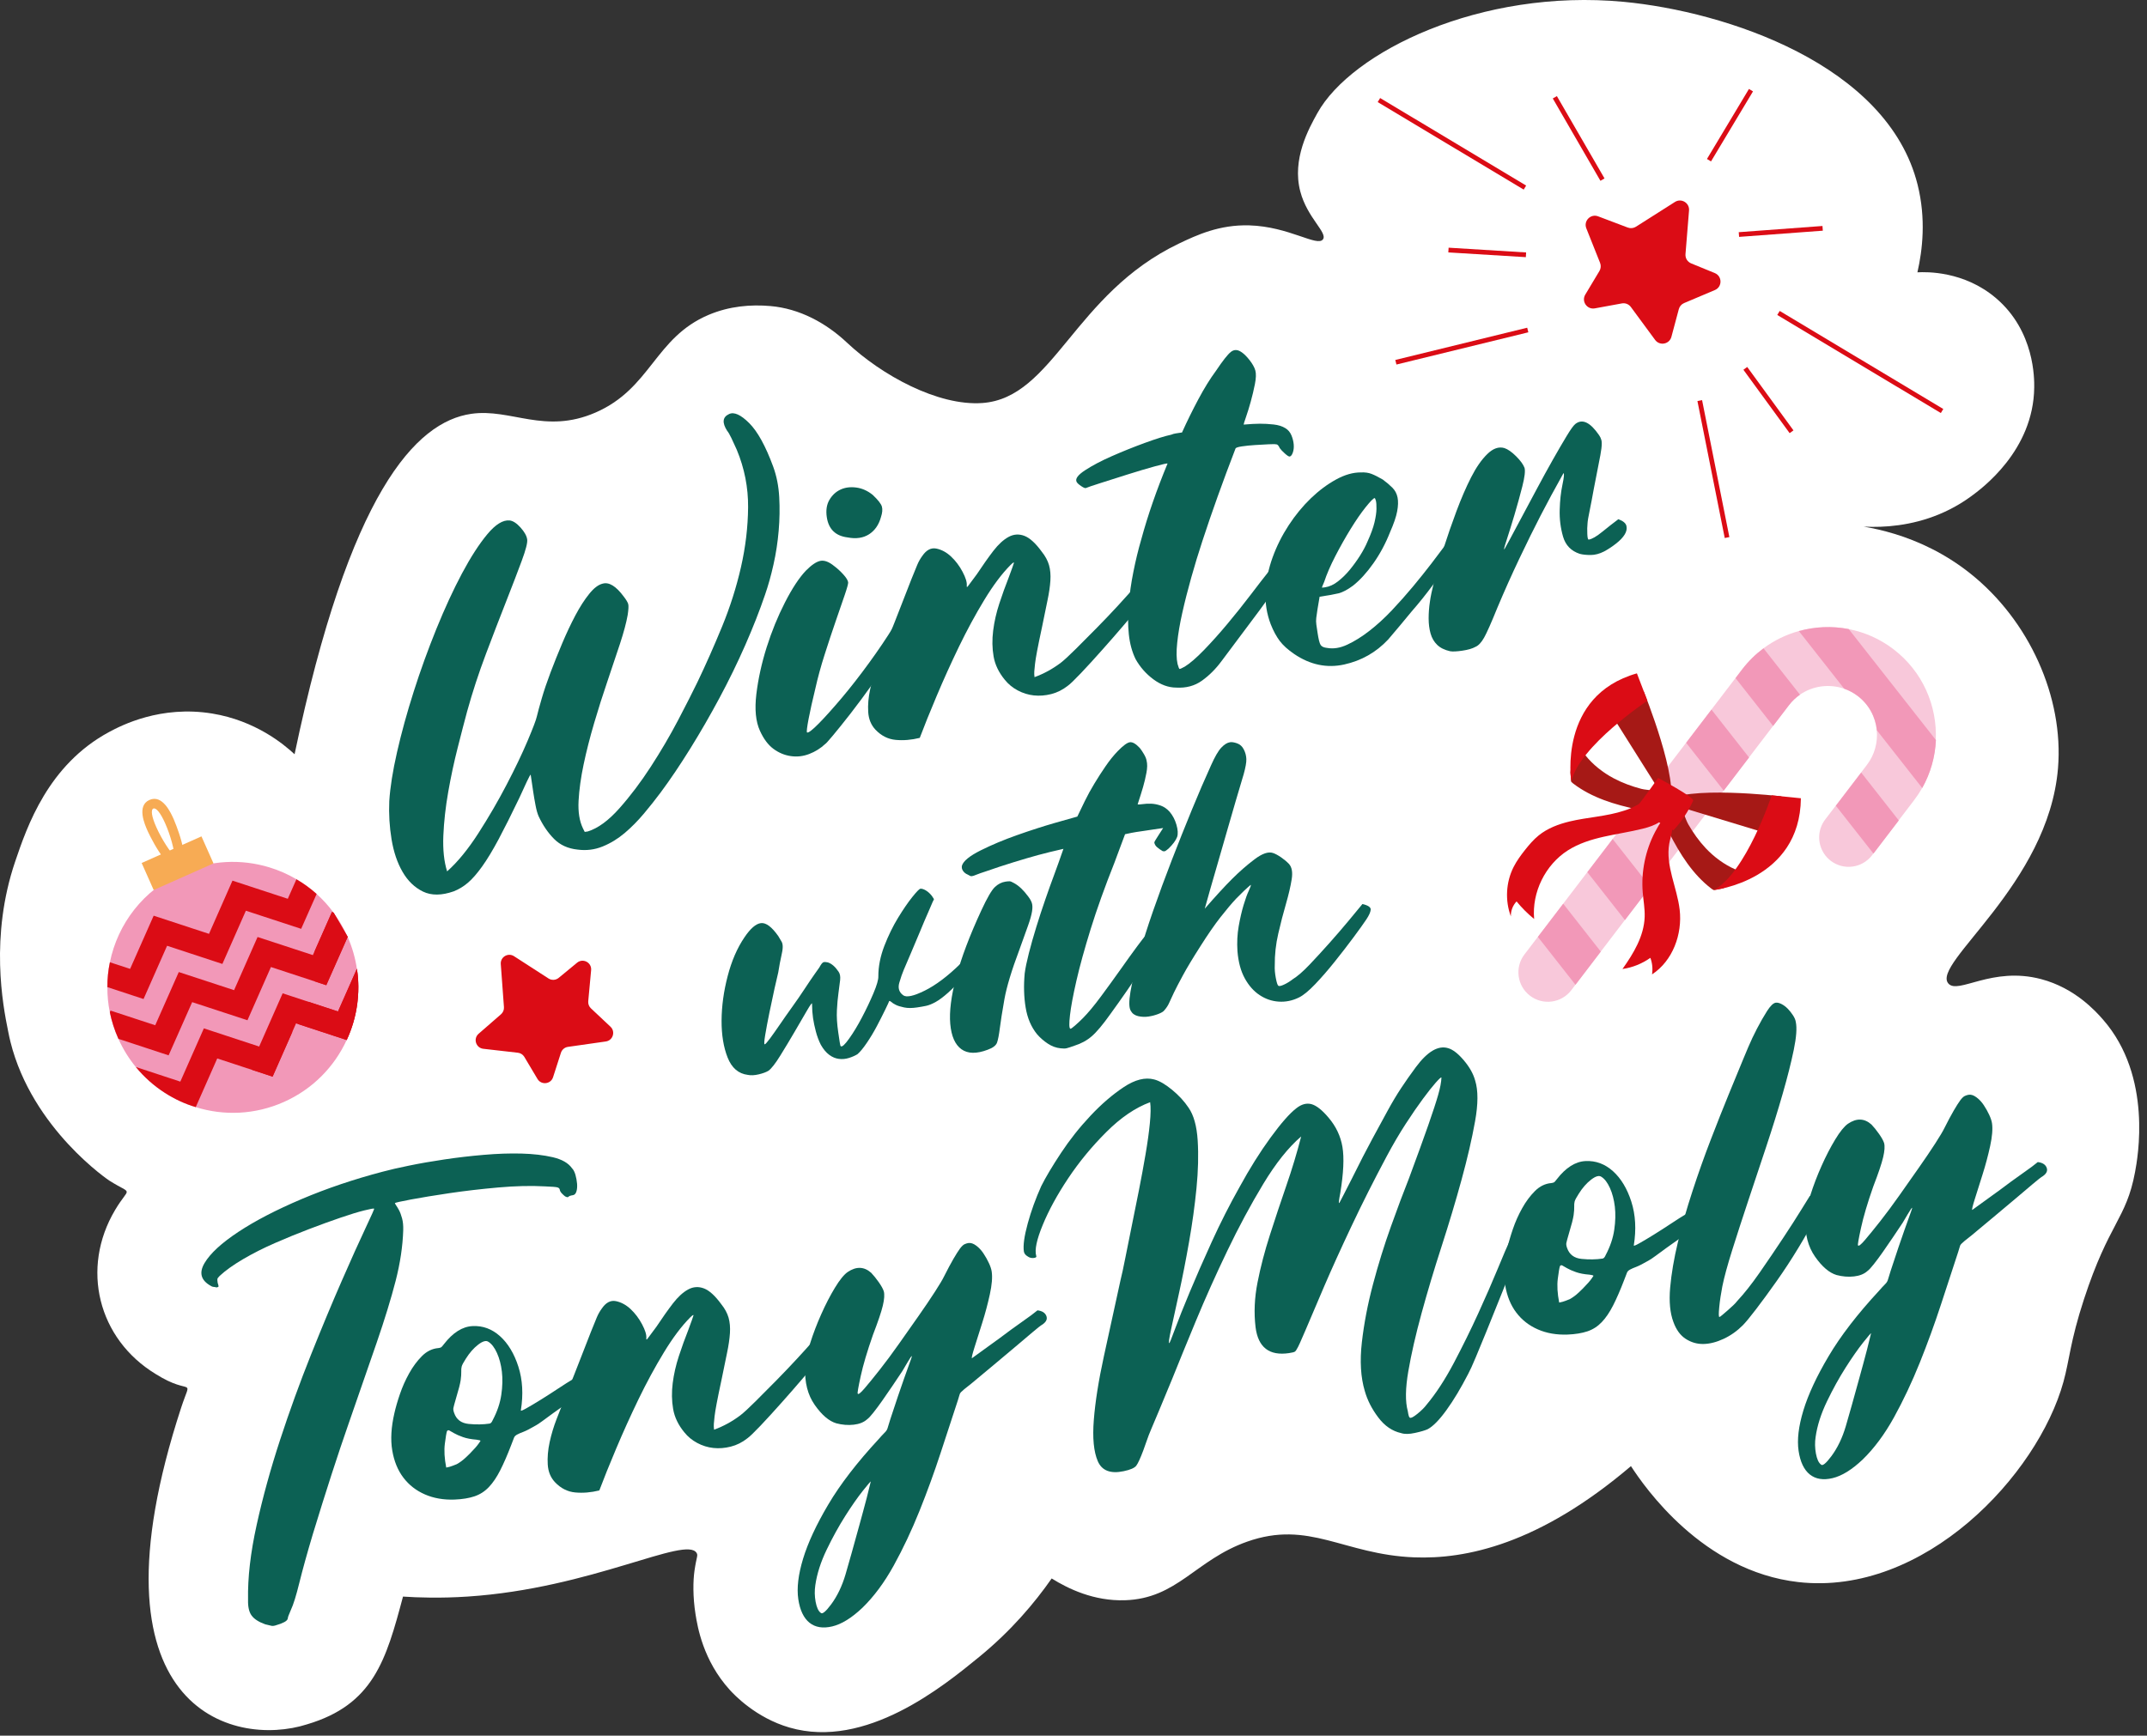 <?xml version="1.0" encoding="UTF-8"?> <svg xmlns="http://www.w3.org/2000/svg" width="162" height="131" viewBox="0 0 162 131" fill="none"><rect x="0" y="0" width="162" height="131" fill="#333333" stroke="none"/><g clip-path="url(#clip0_440_7351)"><path d="M147.012 74.231C145.705 72.716 154.561 66.773 155.285 57.976C155.725 52.634 153.121 46.817 148.643 43.266C144.795 40.214 140.644 39.663 138.86 39.534C139.762 39.708 144.514 40.539 148.722 37.464C149.521 36.881 153.439 34.016 153.49 29.243C153.497 28.611 153.535 25.001 150.613 22.508C148.194 20.445 145.356 20.518 144.677 20.554C145.065 18.861 145.334 16.513 144.69 13.936C142.418 4.843 130.168 0.865 122.524 0.139C111.714 -0.884 101.968 3.916 99.406 8.529C98.75 9.709 97.474 12.005 98.111 14.444C98.633 16.446 100.187 17.561 99.823 18.065C99.393 18.656 97.266 17.098 94.266 17.01C92.012 16.945 90.305 17.738 88.95 18.386C81.018 22.179 79.494 30.034 74.122 30.418C70.76 30.658 66.503 28.302 63.916 25.868C62.319 24.364 60.324 23.291 58.138 23.1C56.645 22.969 55.035 23.103 53.47 23.764C49.399 25.488 49.126 29.311 44.936 31.136C41.098 32.807 38.557 30.804 35.559 31.234C31.357 31.838 26.358 37.206 22.227 56.927C21.39 56.151 19.265 54.39 16.018 53.856C12.121 53.214 9.147 54.757 8.241 55.244C3.623 57.727 2.039 62.394 1.149 65.013C-0.781 70.691 0.216 75.882 0.611 77.818C0.68 78.158 0.717 78.348 0.789 78.634C2.433 85.224 8.271 89.13 8.277 89.126C8.277 89.126 8.275 89.124 8.272 89.121C10.06 90.249 9.782 89.475 8.686 91.322C6.07 95.725 7.388 101.059 11.752 103.708C14.496 105.438 14.482 103.768 13.67 106.242C6.225 129.009 17.563 131.939 23.172 130.144C28.169 128.658 29.129 125.312 30.408 120.503C31.535 120.578 33.237 120.637 35.295 120.501C44.651 119.887 51.79 115.862 52.567 117.219C52.681 117.416 52.554 117.49 52.4 118.565C52.297 119.291 52.266 120.498 52.482 121.846C52.63 122.762 53.04 125.318 55.067 127.549C55.383 127.898 57.023 129.652 59.578 130.39C65.333 132.056 71.193 127.26 73.891 125.051C76.302 123.079 78.071 120.974 79.354 119.135C80.606 119.917 82.544 120.854 84.881 120.779C88.84 120.654 90.198 117.742 94.088 116.362C98.796 114.692 101.37 117.333 106.708 117.542C110.565 117.693 116.103 116.583 123.062 110.656C124.075 112.215 128.46 118.584 135.689 119.408C145.178 120.487 153.751 111.351 155.697 104.29C156.157 102.62 156.201 101.258 157.24 98.073C159.144 92.242 160.429 92.048 161.099 88.46C161.291 87.429 162.442 81.262 158.687 76.96C158.143 76.336 156.564 74.572 154.008 73.898C150.295 72.918 147.746 75.081 147.012 74.231Z" fill="white"></path><path d="M40.506 54.078C40.582 53.757 40.708 53.297 40.882 52.697C41.057 52.099 41.278 51.447 41.545 50.741C41.812 50.035 42.106 49.303 42.426 48.543C42.747 47.782 43.077 47.084 43.416 46.444C43.755 45.806 44.101 45.266 44.455 44.828C44.807 44.387 45.148 44.128 45.477 44.049C45.953 43.916 46.481 44.24 47.061 45.022C47.254 45.271 47.367 45.463 47.403 45.598C47.437 45.732 47.424 46.005 47.361 46.417C47.261 46.99 47.066 47.715 46.779 48.594C46.491 49.473 46.173 50.419 45.829 51.431C45.483 52.442 45.15 53.49 44.831 54.575C44.511 55.661 44.247 56.698 44.038 57.689C43.829 58.681 43.702 59.597 43.656 60.441C43.611 61.284 43.722 61.98 43.989 62.528L44.12 62.788L44.349 62.755C45.118 62.516 45.915 61.934 46.737 61.006C47.56 60.08 48.351 59.032 49.106 57.867C49.862 56.701 50.549 55.531 51.165 54.357C51.78 53.181 52.266 52.226 52.621 51.492C53.26 50.158 53.881 48.757 54.484 47.29C55.087 45.821 55.562 44.326 55.91 42.803C56.256 41.281 56.435 39.775 56.447 38.286C56.459 36.797 56.176 35.352 55.595 33.952C55.455 33.632 55.318 33.335 55.185 33.06C55.051 32.785 54.948 32.608 54.873 32.526C54.472 31.904 54.516 31.48 55.009 31.251C55.385 31.071 55.891 31.298 56.528 31.932C57.164 32.566 57.767 33.661 58.34 35.218C58.598 35.922 58.75 36.689 58.796 37.52C58.842 38.348 58.828 39.196 58.754 40.057C58.681 40.921 58.551 41.769 58.365 42.601C58.18 43.434 57.966 44.193 57.728 44.88C57.317 46.087 56.817 47.361 56.227 48.703C55.636 50.046 54.988 51.372 54.285 52.684C53.581 53.997 52.848 55.267 52.086 56.495C51.323 57.723 50.58 58.826 49.858 59.8C49.47 60.323 49.046 60.858 48.586 61.406C48.125 61.955 47.64 62.445 47.132 62.876C46.621 63.307 46.068 63.646 45.469 63.889C44.869 64.134 44.239 64.211 43.575 64.123C42.852 64.046 42.262 63.777 41.807 63.318C41.351 62.858 40.966 62.297 40.651 61.63C40.558 61.427 40.478 61.145 40.409 60.784C40.339 60.421 40.279 60.066 40.227 59.718C40.176 59.371 40.132 59.066 40.093 58.808C40.054 58.551 40.038 58.438 40.042 58.468C40.011 58.472 39.914 58.65 39.749 58.999C39.584 59.348 39.397 59.756 39.187 60.221C38.594 61.455 38.075 62.492 37.628 63.333C37.178 64.174 36.762 64.864 36.377 65.401C35.992 65.936 35.636 66.347 35.304 66.627C34.974 66.909 34.619 67.124 34.239 67.273C33.325 67.594 32.553 67.6 31.918 67.293C31.284 66.984 30.769 66.487 30.374 65.802C29.977 65.119 29.701 64.299 29.544 63.347C29.388 62.394 29.331 61.434 29.373 60.467C29.437 59.436 29.632 58.199 29.961 56.756C30.289 55.315 30.707 53.796 31.214 52.204C31.721 50.611 32.293 49.031 32.927 47.466C33.563 45.901 34.207 44.504 34.861 43.276C35.516 42.049 36.152 41.064 36.77 40.321C37.387 39.58 37.948 39.233 38.451 39.281C38.702 39.308 38.977 39.483 39.273 39.811C39.569 40.139 39.738 40.439 39.778 40.712C39.815 40.954 39.676 41.492 39.367 42.328C39.057 43.164 38.668 44.183 38.195 45.384C37.722 46.584 37.213 47.906 36.668 49.35C36.123 50.793 35.649 52.242 35.246 53.697C35.046 54.439 34.809 55.349 34.536 56.428C34.261 57.505 34.024 58.617 33.822 59.762C33.62 60.908 33.497 62.01 33.452 63.068C33.408 64.129 33.503 65.029 33.737 65.768C34.53 65.062 35.316 64.101 36.097 62.886C36.877 61.672 37.587 60.451 38.226 59.224C38.865 58.001 39.391 56.9 39.805 55.925C40.217 54.951 40.451 54.334 40.506 54.078Z" fill="#0C6154"></path><path d="M65.853 37.355C66.249 37.73 66.478 38.022 66.54 38.228C66.602 38.437 66.58 38.703 66.472 39.028C66.311 39.61 66.011 40.043 65.574 40.325C65.134 40.605 64.597 40.686 63.96 40.563C63.043 40.451 62.52 39.94 62.385 39.031C62.308 38.516 62.375 38.08 62.585 37.724C62.796 37.367 63.076 37.109 63.424 36.949C63.772 36.788 64.165 36.739 64.609 36.797C65.05 36.855 65.465 37.04 65.853 37.355ZM67.42 47.298C67.884 47.292 68.118 47.411 68.124 47.659C68.13 47.907 68.072 48.147 67.953 48.381C67.283 49.502 66.614 50.53 65.947 51.465C65.28 52.401 64.68 53.21 64.148 53.893C63.613 54.577 63.175 55.123 62.833 55.529C62.49 55.936 62.305 56.141 62.275 56.145C61.92 56.478 61.517 56.731 61.063 56.906C60.608 57.082 60.144 57.136 59.669 57.067C59.195 56.999 58.758 56.815 58.356 56.518C57.956 56.221 57.618 55.767 57.342 55.159C57.022 54.462 56.933 53.54 57.07 52.388C57.21 51.237 57.468 50.06 57.847 48.857C58.227 47.654 58.688 46.526 59.228 45.47C59.768 44.413 60.292 43.616 60.801 43.076C61.232 42.641 61.597 42.393 61.899 42.332C62.199 42.273 62.544 42.399 62.93 42.714C63.173 42.894 63.407 43.108 63.63 43.354C63.852 43.599 63.974 43.798 63.997 43.949C64.01 44.04 63.925 44.355 63.742 44.894C63.558 45.431 63.331 46.092 63.06 46.875C62.788 47.659 62.511 48.499 62.226 49.393C61.939 50.287 61.703 51.151 61.518 51.983C61.305 52.852 61.138 53.604 61.015 54.242C60.893 54.88 60.853 55.227 60.892 55.282C60.992 55.33 61.284 55.108 61.769 54.618C62.254 54.127 62.831 53.484 63.504 52.688C64.176 51.891 64.865 51.007 65.573 50.034C66.28 49.063 66.896 48.15 67.42 47.298Z" fill="#0C6154"></path><path d="M85.325 44.641C85.707 44.708 85.974 44.847 86.131 45.056C86.285 45.266 86.216 45.532 85.924 45.854C85.686 46.136 85.31 46.579 84.795 47.182C84.282 47.786 83.739 48.407 83.167 49.049C82.597 49.692 82.065 50.276 81.569 50.798C81.072 51.32 80.741 51.639 80.573 51.757C80.184 52.063 79.767 52.272 79.319 52.386C78.87 52.499 78.434 52.532 78.009 52.487C77.585 52.442 77.178 52.315 76.791 52.109C76.405 51.904 76.078 51.635 75.812 51.302C75.359 50.75 75.078 50.165 74.971 49.546C74.863 48.927 74.853 48.278 74.938 47.599C75.023 46.92 75.178 46.239 75.402 45.556C75.626 44.872 75.862 44.217 76.109 43.592C76.353 42.937 76.484 42.568 76.503 42.488C76.521 42.409 76.436 42.459 76.248 42.643C75.6 43.295 74.941 44.175 74.269 45.281C73.596 46.388 72.959 47.567 72.353 48.818C71.749 50.07 71.189 51.307 70.675 52.529C70.158 53.752 69.734 54.806 69.4 55.692C68.773 55.847 68.169 55.898 67.587 55.844C67.007 55.791 66.496 55.534 66.056 55.072C65.725 54.719 65.543 54.273 65.51 53.736C65.477 53.199 65.525 52.635 65.653 52.042C65.783 51.45 65.959 50.867 66.183 50.291C66.408 49.716 66.61 49.198 66.79 48.737C67.313 47.452 67.723 46.415 68.024 45.627C68.326 44.839 68.572 44.207 68.764 43.729C68.957 43.252 69.105 42.888 69.208 42.64C69.311 42.392 69.439 42.165 69.594 41.956C69.9 41.509 70.251 41.324 70.651 41.404C71.049 41.485 71.419 41.685 71.762 42.006C72.104 42.327 72.394 42.71 72.629 43.156C72.865 43.601 72.971 43.949 72.947 44.201C72.935 44.326 72.967 44.337 73.044 44.232C73.122 44.128 73.341 43.832 73.704 43.344C74.159 42.658 74.575 42.07 74.951 41.579C75.327 41.091 75.709 40.739 76.096 40.527C76.482 40.315 76.881 40.287 77.293 40.443C77.701 40.599 78.14 40.998 78.607 41.642C78.873 41.973 79.055 42.312 79.153 42.653C79.25 42.995 79.285 43.385 79.256 43.822C79.228 44.261 79.155 44.759 79.037 45.318C78.918 45.878 78.779 46.557 78.619 47.355C78.454 48.122 78.333 48.715 78.255 49.128C78.176 49.543 78.124 49.867 78.097 50.104C78.07 50.341 78.052 50.529 78.042 50.669C78.031 50.811 78.037 50.958 78.059 51.108C78.765 50.849 79.423 50.489 80.037 50.026C80.287 49.834 80.668 49.483 81.181 48.973C81.695 48.464 82.227 47.927 82.779 47.366C83.33 46.805 83.846 46.261 84.327 45.742C84.807 45.221 85.14 44.854 85.325 44.641Z" fill="#0C6154"></path><path d="M94.721 27.964C94.787 28.203 94.776 28.545 94.688 28.992C94.599 29.439 94.494 29.88 94.373 30.316C94.252 30.752 94.132 31.141 94.012 31.485C93.891 31.828 93.835 32.016 93.839 32.046C94.328 32.004 94.736 31.981 95.061 31.98C95.386 31.978 95.73 31.998 96.092 32.037C96.453 32.075 96.753 32.171 96.993 32.32C97.198 32.446 97.347 32.625 97.444 32.857C97.541 33.092 97.598 33.323 97.617 33.553C97.635 33.782 97.611 33.987 97.546 34.167C97.48 34.348 97.401 34.444 97.31 34.457C97.249 34.466 97.129 34.391 96.952 34.232C96.773 34.072 96.644 33.938 96.565 33.824C96.473 33.621 96.382 33.526 96.291 33.539C96.225 33.518 96.032 33.517 95.709 33.533C95.386 33.55 95.048 33.569 94.695 33.59C94.342 33.612 94.014 33.645 93.712 33.69C93.408 33.735 93.245 33.79 93.224 33.856C92.263 36.352 91.431 38.674 90.728 40.824C90.428 41.736 90.147 42.66 89.883 43.597C89.621 44.535 89.395 45.42 89.209 46.253C89.022 47.087 88.894 47.841 88.825 48.517C88.754 49.194 88.764 49.727 88.852 50.115C88.918 50.353 88.968 50.479 89.001 50.488C89.033 50.5 89.164 50.442 89.394 50.315C89.791 50.07 90.277 49.649 90.856 49.052C91.432 48.455 92.024 47.794 92.629 47.069C93.235 46.345 93.815 45.616 94.373 44.883C94.93 44.15 95.391 43.555 95.757 43.097C96.291 43.143 96.534 43.324 96.488 43.64C96.441 43.956 96.316 44.253 96.11 44.532C95.757 45.081 95.237 45.808 94.551 46.714C93.864 47.623 93.069 48.685 92.166 49.903C91.728 50.495 91.235 50.986 90.689 51.376C90.143 51.767 89.495 51.941 88.745 51.897C88.155 51.892 87.582 51.683 87.025 51.27C86.469 50.856 86.023 50.349 85.686 49.749C85.418 49.2 85.248 48.575 85.175 47.873C85.102 47.172 85.099 46.42 85.166 45.622C85.233 44.82 85.35 43.998 85.52 43.152C85.689 42.306 85.885 41.496 86.111 40.718C86.612 38.878 87.275 36.968 88.096 34.988C88.061 34.961 87.737 35.033 87.129 35.2C86.518 35.369 85.842 35.57 85.104 35.803C84.363 36.037 83.677 36.255 83.04 36.458C82.404 36.661 82.043 36.785 81.957 36.827C81.901 36.867 81.779 36.824 81.589 36.695C81.4 36.57 81.284 36.462 81.239 36.376C81.112 36.148 81.324 35.852 81.874 35.493C82.425 35.132 83.101 34.776 83.901 34.426C84.701 34.074 85.526 33.742 86.378 33.43C87.23 33.118 87.895 32.911 88.376 32.808C88.494 32.76 88.604 32.727 88.712 32.713C88.816 32.696 88.9 32.684 88.961 32.675C89.052 32.662 89.127 32.65 89.188 32.641C89.561 31.813 89.971 30.977 90.42 30.136C90.868 29.295 91.311 28.579 91.751 27.987C92.257 27.232 92.629 26.757 92.865 26.568C93.099 26.378 93.354 26.371 93.629 26.547C93.833 26.672 94.049 26.88 94.278 27.171C94.507 27.462 94.655 27.727 94.721 27.964Z" fill="#0C6154"></path><path d="M99.915 43.919C99.799 44.185 99.743 44.325 99.745 44.34C99.748 44.355 99.824 44.351 99.976 44.328C100.309 44.279 100.636 44.13 100.955 43.88C101.273 43.633 101.571 43.34 101.847 43.006C102.122 42.67 102.38 42.315 102.619 41.938C102.856 41.563 103.044 41.209 103.181 40.88C103.438 40.316 103.614 39.832 103.71 39.431C103.805 39.029 103.856 38.689 103.86 38.409C103.865 38.13 103.85 37.922 103.816 37.788C103.778 37.654 103.745 37.589 103.717 37.594C103.625 37.607 103.404 37.834 103.05 38.273C102.698 38.713 102.32 39.258 101.922 39.905C101.522 40.553 101.136 41.238 100.763 41.959C100.389 42.681 100.107 43.333 99.915 43.919ZM109.071 41.12C109.51 41.148 109.719 41.257 109.701 41.447C109.681 41.635 109.614 41.862 109.499 42.126C109.099 42.775 108.635 43.455 108.106 44.169C107.577 44.882 107.048 45.541 106.518 46.146C105.94 46.852 105.348 47.559 104.742 48.268C103.832 49.239 102.725 49.867 101.421 50.154C100.115 50.44 98.86 50.179 97.656 49.364C97.172 49.035 96.807 48.702 96.556 48.368C96.305 48.032 96.08 47.617 95.883 47.119C95.58 46.328 95.45 45.503 95.492 44.645C95.535 43.786 95.711 42.933 96.019 42.081C96.326 41.23 96.732 40.419 97.236 39.647C97.742 38.874 98.3 38.197 98.909 37.61C99.519 37.024 100.154 36.551 100.813 36.19C101.471 35.829 102.097 35.651 102.686 35.656C102.993 35.641 103.262 35.679 103.492 35.769C103.722 35.858 104.007 36.003 104.345 36.2C104.624 36.406 104.863 36.611 105.065 36.813C105.265 37.016 105.393 37.26 105.451 37.546C105.509 37.833 105.499 38.182 105.421 38.597C105.344 39.01 105.165 39.532 104.887 40.162C104.55 41.019 104.13 41.8 103.632 42.509C103.134 43.218 102.62 43.782 102.094 44.2C101.676 44.51 101.309 44.704 100.995 44.782C100.682 44.859 100.206 44.944 99.57 45.038C99.502 45.42 99.449 45.738 99.409 45.992C99.369 46.247 99.339 46.461 99.318 46.632C99.297 46.807 99.3 46.977 99.324 47.144C99.349 47.31 99.379 47.514 99.415 47.757C99.488 48.242 99.563 48.548 99.645 48.675C99.725 48.803 99.891 48.879 100.143 48.903C100.621 48.988 101.127 48.905 101.662 48.654C102.198 48.405 102.752 48.06 103.322 47.618C103.89 47.178 104.457 46.66 105.02 46.067C105.581 45.471 106.112 44.874 106.612 44.273C107.11 43.673 107.574 43.094 108.003 42.535C108.431 41.975 108.788 41.505 109.071 41.12Z" fill="#0C6154"></path><path d="M115.033 35.311C115.098 35.55 115.043 36.014 114.867 36.706C114.691 37.399 114.495 38.109 114.278 38.839C114.061 39.567 113.861 40.209 113.681 40.762C113.499 41.316 113.446 41.541 113.524 41.437C113.551 41.401 113.684 41.156 113.927 40.703C114.169 40.247 114.467 39.692 114.818 39.037C115.17 38.381 115.552 37.666 115.964 36.893C116.376 36.118 116.779 35.386 117.171 34.692C117.563 33.999 117.91 33.406 118.208 32.912C118.506 32.419 118.724 32.115 118.863 32.002C119.388 31.584 119.988 31.866 120.661 32.85C120.739 32.962 120.797 33.086 120.833 33.221C120.867 33.355 120.867 33.564 120.833 33.847C120.797 34.131 120.73 34.513 120.63 34.992C120.531 35.471 120.403 36.126 120.248 36.954C120.146 37.527 120.046 38.052 119.948 38.531C119.848 39.01 119.794 39.33 119.787 39.485C119.761 39.737 119.755 40.009 119.769 40.301C119.781 40.594 119.817 40.735 119.878 40.726C120.12 40.691 120.463 40.492 120.904 40.133C121.346 39.773 121.749 39.458 122.112 39.187C122.473 39.319 122.676 39.491 122.722 39.7C122.77 39.91 122.723 40.127 122.586 40.347C122.449 40.57 122.234 40.795 121.943 41.023C121.652 41.253 121.348 41.453 121.033 41.623C120.688 41.799 120.352 41.887 120.027 41.889C119.702 41.89 119.426 41.862 119.2 41.802C118.55 41.589 118.129 41.156 117.939 40.503C117.75 39.849 117.665 39.172 117.686 38.472C117.705 37.773 117.774 37.142 117.893 36.584C118.011 36.025 118.038 35.733 117.972 35.711C117.311 36.894 116.734 37.963 116.241 38.919C115.747 39.874 115.212 40.961 114.634 42.177C114.055 43.395 113.503 44.63 112.976 45.885C112.523 47.006 112.191 47.752 111.984 48.122C111.775 48.495 111.554 48.729 111.321 48.825C111.092 48.953 110.766 49.047 110.341 49.11C109.917 49.172 109.61 49.187 109.419 49.153C109.003 49.06 108.677 48.899 108.442 48.671C108.206 48.444 108.04 48.158 107.943 47.816C107.846 47.474 107.797 47.094 107.797 46.676C107.797 46.258 107.828 45.843 107.891 45.43C107.933 45.084 108.046 44.542 108.23 43.8C108.415 43.062 108.65 42.244 108.935 41.35C109.22 40.456 109.541 39.533 109.895 38.582C110.25 37.632 110.619 36.778 111.002 36.025C111.386 35.271 111.796 34.684 112.229 34.264C112.661 33.843 113.088 33.695 113.511 33.818C113.77 33.903 114.064 34.107 114.391 34.431C114.718 34.755 114.931 35.047 115.033 35.311Z" fill="#0C6154"></path><path d="M68.193 73.199C68.09 73.436 67.978 73.757 67.859 74.161C67.738 74.567 67.835 74.885 68.145 75.115C68.393 75.3 68.938 75.183 69.775 74.769C70.612 74.354 71.515 73.675 72.48 72.729C72.706 72.751 72.876 72.836 72.995 72.985C73.115 73.133 73.079 73.318 72.891 73.539C72.345 74.146 71.894 74.607 71.54 74.922C71.185 75.239 70.875 75.471 70.606 75.621C70.338 75.771 70.097 75.87 69.882 75.916C69.668 75.961 69.439 76.001 69.196 76.037C68.816 76.094 68.492 76.094 68.22 76.037C67.948 75.98 67.738 75.916 67.589 75.84C67.44 75.765 67.325 75.692 67.246 75.622C67.165 75.55 67.114 75.531 67.092 75.561C67.073 75.619 66.973 75.835 66.793 76.207C66.613 76.58 66.404 76.99 66.167 77.441C65.93 77.892 65.674 78.317 65.401 78.717C65.13 79.117 64.894 79.4 64.698 79.567C64.521 79.676 64.306 79.77 64.055 79.85C63.803 79.929 63.551 79.952 63.299 79.92C63.044 79.888 62.8 79.787 62.568 79.614C62.335 79.441 62.124 79.188 61.936 78.857C61.78 78.548 61.654 78.214 61.56 77.854C61.465 77.495 61.395 77.159 61.348 76.849C61.302 76.538 61.275 76.174 61.271 75.761C61.281 75.649 61.154 75.819 60.89 76.273C60.626 76.728 60.316 77.257 59.964 77.863C59.611 78.469 59.25 79.069 58.882 79.663C58.515 80.257 58.218 80.639 57.994 80.81C57.816 80.919 57.567 81.013 57.246 81.088C56.925 81.163 56.651 81.176 56.423 81.127C55.718 81.039 55.211 80.602 54.901 79.817C54.592 79.033 54.44 78.102 54.446 77.022C54.452 75.941 54.604 74.827 54.904 73.676C55.202 72.526 55.626 71.55 56.17 70.749C56.624 70.074 57.04 69.714 57.421 69.673C57.801 69.629 58.239 69.959 58.73 70.66C58.839 70.838 58.922 70.978 58.979 71.08C59.035 71.183 59.062 71.316 59.059 71.483C59.056 71.65 59.021 71.875 58.953 72.163C58.885 72.45 58.807 72.861 58.721 73.4C58.668 73.602 58.576 74.003 58.443 74.603C58.31 75.204 58.181 75.817 58.052 76.446C57.924 77.073 57.819 77.628 57.739 78.109C57.658 78.593 57.645 78.829 57.7 78.821C57.754 78.814 57.883 78.669 58.092 78.39C58.3 78.109 58.545 77.762 58.83 77.347C59.113 76.931 59.426 76.483 59.771 76.004C60.116 75.525 60.428 75.07 60.71 74.64C60.992 74.212 61.241 73.842 61.459 73.533C61.675 73.225 61.796 73.055 61.819 73.024C61.948 72.784 62.054 72.65 62.133 72.624C62.212 72.599 62.323 72.603 62.466 72.638C62.757 72.733 63.027 72.969 63.278 73.346C63.382 73.497 63.42 73.706 63.391 73.973C63.361 74.24 63.32 74.564 63.266 74.946C63.212 75.328 63.172 75.762 63.148 76.249C63.123 76.738 63.157 77.292 63.249 77.916C63.294 78.214 63.33 78.463 63.361 78.666C63.391 78.869 63.42 78.969 63.447 78.965C63.541 79.033 63.746 78.845 64.067 78.395C64.388 77.947 64.71 77.416 65.034 76.799C65.358 76.186 65.647 75.576 65.904 74.97C66.159 74.366 66.283 73.939 66.274 73.691C66.274 72.944 66.425 72.183 66.723 71.403C67.023 70.626 67.368 69.919 67.757 69.28C68.147 68.641 68.505 68.118 68.832 67.71C69.159 67.302 69.362 67.093 69.444 67.079C69.551 67.064 69.69 67.106 69.857 67.204C70.023 67.304 70.175 67.442 70.311 67.615C70.417 67.766 70.47 67.848 70.472 67.861C70.475 67.874 70.442 67.942 70.378 68.061C70.358 68.121 70.251 68.371 70.054 68.815C69.856 69.259 69.647 69.753 69.423 70.299C69.199 70.844 68.969 71.39 68.732 71.936C68.495 72.484 68.316 72.905 68.193 73.199Z" fill="#0C6154"></path><path d="M88.247 61.262C88.48 61.532 88.653 61.859 88.766 62.242C88.878 62.627 88.896 62.936 88.82 63.169C88.72 63.433 88.502 63.729 88.164 64.055C88.04 64.156 87.959 64.217 87.92 64.236C87.882 64.255 87.82 64.258 87.735 64.243C87.583 64.156 87.444 64.057 87.318 63.953C87.191 63.847 87.119 63.726 87.098 63.59C87.095 63.565 87.126 63.497 87.194 63.39C87.261 63.282 87.332 63.168 87.412 63.045C87.491 62.924 87.564 62.809 87.631 62.702C87.698 62.596 87.743 62.526 87.765 62.496C87.441 62.544 87.17 62.584 86.953 62.615C86.737 62.648 86.534 62.678 86.345 62.707C86.155 62.735 85.952 62.765 85.736 62.796C85.519 62.829 85.237 62.886 84.89 62.963C84.672 63.55 84.488 64.039 84.341 64.434C84.191 64.83 84.106 65.057 84.088 65.115C83.363 66.939 82.766 68.604 82.298 70.111C81.831 71.62 81.47 72.925 81.219 74.026C80.967 75.129 80.805 75.996 80.734 76.63C80.661 77.263 80.67 77.6 80.759 77.642C80.789 77.666 80.91 77.585 81.117 77.402C81.325 77.22 81.526 77.03 81.719 76.836C82.104 76.447 82.556 75.904 83.074 75.204C83.593 74.504 84.091 73.815 84.572 73.136C85.052 72.455 85.47 71.875 85.828 71.393C86.185 70.911 86.377 70.669 86.406 70.665C86.939 70.724 87.204 70.836 87.201 71.003C87.198 71.169 87.11 71.417 86.939 71.746C86.765 72.078 86.433 72.631 85.94 73.409C85.448 74.188 84.73 75.228 83.788 76.529C83.217 77.333 82.747 77.894 82.378 78.211C82.011 78.53 81.576 78.766 81.074 78.924C80.811 79.018 80.621 79.081 80.5 79.112C80.38 79.145 80.221 79.146 80.024 79.121C79.688 79.088 79.366 78.97 79.058 78.766C78.752 78.563 78.482 78.327 78.248 78.057C77.808 77.514 77.521 76.844 77.39 76.047C77.257 75.25 77.233 74.389 77.318 73.464C77.369 73.069 77.475 72.563 77.632 71.945C77.79 71.326 77.975 70.669 78.191 69.974C78.404 69.278 78.633 68.58 78.876 67.88C79.118 67.18 79.343 66.552 79.551 65.997C79.758 65.44 79.988 64.797 80.24 64.067C79.518 64.23 78.876 64.388 78.318 64.539C77.76 64.693 77.136 64.875 76.45 65.087C75.76 65.3 75.075 65.525 74.392 65.766C74.076 65.867 73.838 65.951 73.682 66.015C73.526 66.081 73.413 66.118 73.346 66.127C73.279 66.137 73.23 66.131 73.198 66.107C73.167 66.085 73.107 66.052 73.018 66.01C72.87 65.949 72.752 65.857 72.665 65.731C72.578 65.606 72.551 65.472 72.585 65.328C72.698 64.979 73.167 64.599 73.992 64.185C74.816 63.773 75.734 63.387 76.745 63.03C77.757 62.672 78.707 62.366 79.597 62.11C80.485 61.853 81.05 61.693 81.289 61.631C81.458 61.273 81.647 60.879 81.861 60.446C82.072 60.013 82.313 59.577 82.58 59.136C82.845 58.696 83.126 58.26 83.423 57.828C83.718 57.397 84.021 57.021 84.333 56.697C84.742 56.278 85.046 56.051 85.249 56.021C85.454 55.992 85.703 56.135 85.998 56.45C86.1 56.575 86.206 56.732 86.318 56.923C86.428 57.112 86.494 57.276 86.515 57.412C86.577 57.651 86.574 57.957 86.504 58.325C86.434 58.696 86.349 59.055 86.249 59.401C86.148 59.748 86.012 60.183 85.84 60.707C85.898 60.725 86.022 60.72 86.212 60.692C86.401 60.664 86.615 60.653 86.85 60.659C87.086 60.667 87.328 60.714 87.577 60.801C87.825 60.889 88.049 61.043 88.247 61.262ZM77.578 67.658C77.714 67.832 77.808 67.998 77.858 68.156C77.909 68.314 77.914 68.528 77.87 68.796C77.827 69.066 77.727 69.42 77.572 69.857C77.415 70.296 77.199 70.896 76.926 71.655C76.33 73.237 75.95 74.496 75.784 75.434C75.619 76.371 75.505 77.093 75.442 77.6C75.378 78.108 75.308 78.472 75.231 78.691C75.151 78.909 74.916 79.09 74.522 79.231C73.683 79.549 73.025 79.536 72.545 79.192C72.066 78.849 71.785 78.214 71.701 77.284C71.619 76.356 71.769 75.172 72.151 73.733C72.531 72.293 73.162 70.623 74.041 68.722C74.481 67.771 74.823 67.182 75.067 66.952C75.308 66.722 75.578 66.585 75.877 66.541C76.011 66.521 76.114 66.513 76.184 66.516C76.253 66.519 76.363 66.565 76.515 66.653C76.876 66.849 77.23 67.185 77.578 67.658Z" fill="#0C6154"></path><path d="M85.326 76.299C85.183 76.072 85.173 75.591 85.298 74.852C85.425 74.115 85.632 73.225 85.92 72.187C86.208 71.148 86.571 70.002 87.007 68.747C87.444 67.494 87.912 66.221 88.412 64.929C88.912 63.638 89.416 62.374 89.924 61.137C90.433 59.9 90.916 58.776 91.376 57.767C91.665 57.117 91.923 56.669 92.152 56.429C92.379 56.187 92.599 56.051 92.817 56.019C92.952 55.999 93.129 56.028 93.349 56.105C93.568 56.184 93.737 56.339 93.853 56.571C93.971 56.802 94.033 57.042 94.042 57.29C94.051 57.536 93.984 57.921 93.839 58.439C93.413 59.858 93.023 61.189 92.668 62.431C92.313 63.674 92.001 64.749 91.737 65.661C91.47 66.572 91.192 67.546 90.904 68.585C91.731 67.632 92.422 66.88 92.977 66.327C93.531 65.775 94.093 65.284 94.666 64.853C95.238 64.421 95.699 64.263 96.048 64.378C96.222 64.435 96.425 64.544 96.657 64.702C96.888 64.861 97.084 65.026 97.248 65.196C97.478 65.439 97.549 65.828 97.463 66.367C97.377 66.906 97.233 67.522 97.033 68.216C96.83 68.91 96.637 69.657 96.452 70.459C96.266 71.261 96.178 72.063 96.187 72.864C96.172 73.142 96.197 73.457 96.264 73.807C96.33 74.156 96.393 74.355 96.455 74.4C96.518 74.447 96.658 74.419 96.879 74.316C97.098 74.216 97.321 74.079 97.545 73.907C97.9 73.688 98.322 73.322 98.813 72.806C99.302 72.291 99.802 71.746 100.313 71.172C100.823 70.599 101.3 70.045 101.747 69.508C102.193 68.971 102.543 68.546 102.802 68.231C103.231 68.332 103.44 68.476 103.425 68.658C103.41 68.84 103.302 69.084 103.099 69.39C102.894 69.698 102.573 70.147 102.136 70.736C101.697 71.327 101.229 71.936 100.726 72.563C100.225 73.191 99.729 73.764 99.238 74.279C98.747 74.794 98.334 75.131 97.998 75.292C97.507 75.531 97.004 75.632 96.488 75.598C95.97 75.565 95.49 75.401 95.047 75.107C94.6 74.813 94.227 74.392 93.924 73.842C93.622 73.292 93.437 72.608 93.371 71.787C93.329 71.129 93.36 70.502 93.465 69.905C93.571 69.31 93.693 68.78 93.832 68.316C93.971 67.853 94.102 67.488 94.229 67.221C94.356 66.952 94.402 66.807 94.372 66.783C94.051 67.053 93.687 67.397 93.28 67.817C92.946 68.173 92.552 68.638 92.098 69.217C91.644 69.796 91.137 70.529 90.578 71.414C89.993 72.33 89.555 73.058 89.263 73.6C88.969 74.141 88.743 74.576 88.584 74.904C88.426 75.232 88.305 75.492 88.223 75.683C88.141 75.876 88.017 76.067 87.851 76.257C87.783 76.35 87.63 76.442 87.395 76.532C87.159 76.623 86.913 76.687 86.654 76.725C86.398 76.763 86.141 76.753 85.883 76.695C85.625 76.635 85.44 76.504 85.326 76.299Z" fill="#0C6154"></path><path d="M123.441 17.111L126.381 15.243C126.864 14.935 127.491 15.313 127.445 15.884L127.177 19.182C127.152 19.483 127.325 19.765 127.606 19.88L129.387 20.61C129.959 20.844 129.963 21.652 129.395 21.892L127.073 22.874C126.875 22.957 126.728 23.128 126.673 23.335L126.115 25.422C125.964 25.985 125.23 26.124 124.885 25.655L123.056 23.171C122.899 22.957 122.634 22.851 122.373 22.901L120.337 23.274C119.749 23.383 119.309 22.747 119.616 22.235L120.683 20.455C120.794 20.27 120.813 20.043 120.733 19.842L119.694 17.233C119.472 16.672 120.021 16.114 120.585 16.328L122.823 17.175C123.028 17.251 123.256 17.229 123.441 17.111Z" fill="#DB0C15"></path><path d="M38.025 76.014L37.786 72.764C37.746 72.228 38.335 71.879 38.786 72.17L41.387 73.85C41.624 74.004 41.935 73.986 42.153 73.807L43.543 72.661C43.989 72.294 44.656 72.646 44.603 73.222L44.385 75.572C44.367 75.77 44.441 75.967 44.588 76.105L46.062 77.49C46.459 77.862 46.249 78.53 45.71 78.606L42.851 79.014C42.606 79.049 42.402 79.222 42.325 79.458L41.732 81.302C41.562 81.835 40.842 81.915 40.556 81.436L39.562 79.768C39.458 79.595 39.278 79.479 39.077 79.456L36.467 79.158C35.906 79.094 35.688 78.392 36.115 78.022L37.804 76.551C37.958 76.417 38.04 76.218 38.025 76.014Z" fill="#DB0C15"></path><path d="M130.139 40.607L128.078 30.27L128.429 30.2L130.488 40.537L130.139 40.607Z" fill="#DB0C15"></path><path d="M114.97 14.31L103.953 7.705L104.137 7.399L115.154 14.004L114.97 14.31Z" fill="#DB0C15"></path><path d="M146.445 31.174L134.102 23.774L134.285 23.468L146.629 30.868L146.445 31.174Z" fill="#DB0C15"></path><path d="M135.036 32.693L131.547 27.908L131.835 27.697L135.324 32.483L135.036 32.693Z" fill="#DB0C15"></path><path d="M109.281 19.051L109.304 18.694L115.152 19.054L115.131 19.409L109.281 19.051Z" fill="#DB0C15"></path><path d="M120.759 13.646L117.164 7.431L117.473 7.254L121.068 13.467L120.759 13.646Z" fill="#DB0C15"></path><path d="M131.222 17.879L131.195 17.524L137.513 17.056L137.539 17.411L131.222 17.879Z" fill="#DB0C15"></path><path d="M129.103 12.182L128.797 11.999L131.965 6.715L132.271 6.898L129.103 12.182Z" fill="#DB0C15"></path><path d="M105.366 27.514L105.281 27.168L115.234 24.734L115.319 25.081L105.366 27.514Z" fill="#DB0C15"></path><path d="M144.403 60.426L141.254 64.55C140.51 65.526 139.113 65.714 138.139 64.97C138.095 64.937 138.052 64.901 138.015 64.867C137.807 64.686 137.645 64.476 137.525 64.245C137.128 63.503 137.176 62.564 137.719 61.852L140.868 57.728C141.457 56.955 141.696 56.021 141.608 55.121C141.514 54.13 141.022 53.181 140.171 52.534C139.852 52.289 139.503 52.104 139.141 51.98L139.14 51.979C138.024 51.594 136.782 51.762 135.811 52.432C135.499 52.647 135.218 52.914 134.977 53.23L118.561 74.735C117.816 75.711 116.423 75.899 115.445 75.153C114.469 74.408 114.281 73.013 115.026 72.037L131.442 50.533C131.916 49.91 132.464 49.376 133.061 48.931C133.871 48.332 134.775 47.894 135.724 47.63C136.942 47.29 138.231 47.236 139.482 47.478L139.483 47.48C140.678 47.709 141.839 48.212 142.869 48.999C145.075 50.682 146.18 53.277 146.062 55.855L146.064 55.858C146.009 57.103 145.667 58.341 145.031 59.475L145.03 59.477C144.845 59.804 144.636 60.12 144.403 60.426Z" fill="#F8C8DA"></path><path d="M135.816 52.433C135.504 52.648 135.222 52.914 134.981 53.23L133.79 54.791L130.953 51.18L131.447 50.532C131.922 49.91 132.468 49.377 133.065 48.933L135.816 52.433Z" fill="#F298B8"></path><path d="M143.27 61.923L141.36 64.425L138.523 60.814L140.435 58.309L143.27 61.923Z" fill="#F298B8"></path><path d="M131.973 57.172L130.063 59.674L127.227 56.063L129.138 53.558L131.973 57.172Z" fill="#F298B8"></path><path d="M124.52 66.938L122.609 69.442L119.773 65.83L121.683 63.327L124.52 66.938Z" fill="#F298B8"></path><path d="M120.786 71.823L118.876 74.326L116.039 70.714L117.951 68.209L120.786 71.823Z" fill="#F298B8"></path><path d="M145.041 59.477L141.62 55.123C141.524 54.132 141.032 53.183 140.183 52.534C139.862 52.291 139.514 52.106 139.153 51.98L135.734 47.632C136.954 47.292 138.241 47.238 139.492 47.48L139.495 47.481L146.074 55.857V55.86C146.019 57.105 145.677 58.343 145.041 59.477Z" fill="#F298B8"></path><path d="M118.493 58.307C118.493 58.304 118.491 58.301 118.493 58.295C118.564 57.504 118.721 56.721 118.955 55.961C119.137 56.333 119.361 56.683 119.621 57.004C120.198 57.723 120.946 58.311 121.764 58.745C122.419 59.093 123.122 59.348 123.841 59.538C124.33 59.666 125.244 59.626 125.66 59.917C126.184 60.284 125.621 60.921 125.194 61.094C124.693 61.297 124.098 61.202 123.584 61.096C121.852 60.736 120.107 60.211 118.702 59.136C118.648 59.092 118.594 59.048 118.553 58.995L118.493 58.307Z" fill="#A61916"></path><path d="M124.031 52.197C124.031 52.197 126.809 59.047 125.944 60.851L120.773 52.635L124.031 52.197Z" fill="#A61916"></path><path d="M118.561 58.997C118.561 58.997 117.524 52.522 123.511 50.822L124.303 52.889C124.303 52.889 119.149 56.314 118.561 58.997Z" fill="#DB0C15"></path><path d="M129.309 67.18C129.248 67.153 129.191 67.112 129.134 67.072C127.726 66.001 126.759 64.455 125.956 62.881C125.719 62.412 125.47 61.863 125.534 61.326C125.587 60.868 126.053 60.159 126.545 60.568C126.936 60.892 127.138 61.782 127.391 62.221C127.763 62.864 128.194 63.474 128.703 64.016C129.337 64.689 130.103 65.256 130.947 65.623C131.326 65.789 131.723 65.914 132.129 65.99C131.459 66.417 130.744 66.775 130 67.053C129.995 67.054 129.992 67.054 129.989 67.056L129.309 67.18Z" fill="#A61916"></path><path d="M134.414 60.106C134.414 60.106 127.076 59.231 125.562 60.543L134.852 63.363L134.414 60.106Z" fill="#A61916"></path><path d="M129.305 67.178C129.305 67.178 135.824 66.473 135.884 60.249L133.681 60.029C133.681 60.029 131.737 65.904 129.305 67.178Z" fill="#DB0C15"></path><path d="M124.652 73.544C124.718 73.127 124.675 72.691 124.528 72.293C123.906 72.733 123.176 73.027 122.421 73.137C123.26 71.958 124.049 70.648 124.097 69.202C124.118 68.583 124 67.97 123.951 67.353C123.824 65.784 124.154 64.184 124.882 62.789C125.048 62.468 125.234 62.159 125.44 61.863C125.13 62.147 124.739 62.317 124.334 62.441C124.206 62.48 124.076 62.516 123.946 62.548C122.032 63.026 119.961 63.126 118.298 64.185C116.597 65.272 115.577 67.347 115.757 69.36C115.272 68.966 114.827 68.522 114.432 68.035C114.146 68.334 113.986 68.754 114.001 69.166C113.552 67.967 113.628 66.579 114.207 65.437C114.442 64.973 114.75 64.554 115.072 64.147C115.383 63.756 115.708 63.372 116.097 63.057C116.773 62.51 117.594 62.204 118.43 62.001C119.795 61.675 121.234 61.623 122.566 61.178C122.702 61.137 122.835 61.089 122.966 61.034C123.645 60.762 124.052 60.313 124.806 60.543C125.553 60.771 126.185 61.423 126.209 62.239C126.218 62.644 126.092 63.038 126.003 63.436C125.983 63.515 125.967 63.593 125.952 63.673C125.659 65.342 126.541 66.977 126.738 68.659C126.953 70.511 126.212 72.524 124.652 73.544Z" fill="#DB0C15"></path><path d="M123.508 60.88C124.36 61.575 125.291 62.176 126.267 62.666C126.88 62.008 127.383 61.253 127.758 60.429C127.868 60.186 125.112 58.716 125.112 58.716C125.112 58.716 123.964 60.356 123.508 60.88Z" fill="#DB0C15"></path><path d="M26.214 70.672L26.232 70.712C26.577 71.497 26.805 72.301 26.926 73.11L26.928 73.113C27.213 74.971 26.925 76.842 26.156 78.497C25.231 80.508 23.6 82.202 21.417 83.173C19.237 84.143 16.882 84.224 14.768 83.56C13.948 83.315 13.164 82.951 12.438 82.484C11.621 81.957 10.879 81.305 10.248 80.532C9.728 79.901 9.285 79.188 8.933 78.406L8.917 78.37C8.63 77.725 8.424 77.07 8.288 76.408C8.16 75.775 8.096 75.138 8.102 74.502C8.099 73.871 8.162 73.24 8.291 72.626C8.882 69.733 10.813 67.163 13.717 65.871C15.879 64.909 18.207 64.822 20.307 65.459C21.026 65.676 21.721 65.979 22.366 66.362C22.909 66.677 23.418 67.049 23.89 67.471C24.361 67.895 24.789 68.365 25.17 68.885L25.171 68.888C25.576 69.432 25.928 70.028 26.214 70.672Z" fill="#F298B8"></path><path d="M16.109 65.166L11.596 67.174L10.688 65.135L15.201 63.126L16.109 65.166Z" fill="#F7AB54"></path><path d="M11.569 61.028C11.363 61.119 11.448 61.654 11.79 62.42C12.215 63.377 12.825 64.28 13.179 64.645C13.143 64.138 12.881 63.08 12.455 62.123C12.114 61.356 11.775 60.937 11.569 61.028ZM13.548 65.475C12.59 65.902 11.151 62.743 11.136 62.711C10.927 62.241 10.293 60.813 11.278 60.376C12.264 59.936 12.9 61.364 13.109 61.834C13.122 61.865 14.507 65.048 13.548 65.475Z" fill="#F7AB54"></path><path d="M23.891 67.472L22.724 70.104L18.552 68.737L16.78 72.754L12.607 71.383L10.831 75.402L8.102 74.503C8.099 73.872 8.163 73.241 8.293 72.628L9.818 73.126L11.595 69.112L15.77 70.483L17.541 66.466L21.715 67.836L22.367 66.363C22.909 66.678 23.419 67.05 23.891 67.472Z" fill="#DB0C15"></path><path d="M25.173 68.889L25.172 68.885L25.047 68.831L23.607 72.087L19.434 70.72L17.662 74.733L13.489 73.366L11.712 77.381L8.335 76.273L8.289 76.409C8.426 77.071 8.632 77.726 8.919 78.371L8.934 78.407L12.722 79.653L14.5 75.637L18.672 77.004L20.443 72.987L24.618 74.358L26.234 70.711L25.173 68.889Z" fill="#DB0C15"></path><path d="M26.93 73.114C27.215 74.971 26.927 76.843 26.159 78.497L22.338 77.242L20.567 81.259L16.392 79.887L14.77 83.561C13.952 83.317 13.167 82.952 12.441 82.484C11.623 81.959 10.881 81.305 10.25 80.532L13.606 81.636L15.382 77.616L19.555 78.988L21.327 74.971L25.502 76.342L26.93 73.114Z" fill="#DB0C15"></path><path d="M26.236 70.712L24.62 74.357L23.711 74.059C23.841 73.296 23.848 72.526 23.753 71.764L25.049 68.83L25.173 68.885L25.175 68.89L26.236 70.712Z" fill="#DB0C15"></path><path d="M26.933 73.114C27.022 73.692 27.057 74.275 27.034 74.851C27.028 74.987 27.022 75.124 27.01 75.259C26.998 75.414 26.983 75.564 26.964 75.715C26.843 76.681 26.572 77.621 26.161 78.497L22.453 77.278C22.783 76.748 23.062 76.193 23.284 75.615L25.505 76.342L26.933 73.114Z" fill="#DB0C15"></path><path d="M22.085 77.825L20.571 81.259L19.023 80.75C20.213 79.98 21.263 78.982 22.085 77.825Z" fill="#DB0C15"></path><path d="M18.717 120.744C18.685 119.076 18.902 117.195 19.366 115.095C19.828 112.998 20.418 110.859 21.133 108.677C21.846 106.497 22.622 104.36 23.457 102.268C24.293 100.177 25.07 98.312 25.787 96.674C26.505 95.034 27.098 93.713 27.57 92.715C28.041 91.717 28.261 91.218 28.231 91.223C28.197 91.198 27.948 91.242 27.485 91.357C27.021 91.472 26.428 91.653 25.706 91.9C24.984 92.147 24.19 92.434 23.326 92.764C22.461 93.094 21.598 93.446 20.742 93.821C19.884 94.195 19.084 94.601 18.342 95.035C17.601 95.471 17.013 95.892 16.578 96.296C16.469 96.405 16.413 96.483 16.404 96.53C16.395 96.578 16.402 96.678 16.425 96.83C16.477 96.978 16.499 97.068 16.489 97.1C16.477 97.132 16.426 97.156 16.335 97.169C16.27 97.148 16.198 97.135 16.122 97.13C16.043 97.127 15.97 97.099 15.899 97.048C15.156 96.632 15.001 96.059 15.435 95.328C15.868 94.598 16.72 93.813 17.99 92.975C19.26 92.135 20.849 91.312 22.758 90.501C24.666 89.692 26.709 89.002 28.886 88.431C29.392 88.294 30.052 88.141 30.863 87.976C31.675 87.809 32.564 87.653 33.536 87.509C34.504 87.365 35.495 87.249 36.504 87.163C37.513 87.075 38.46 87.043 39.348 87.066C40.233 87.089 41.021 87.182 41.712 87.342C42.401 87.504 42.883 87.78 43.159 88.173C43.268 88.28 43.353 88.446 43.419 88.668C43.481 88.892 43.523 89.119 43.543 89.347C43.56 89.577 43.543 89.772 43.49 89.937C43.437 90.099 43.349 90.189 43.228 90.207C43.046 90.234 42.935 90.274 42.897 90.326C42.859 90.378 42.771 90.368 42.637 90.295C42.567 90.243 42.486 90.171 42.395 90.075C42.304 89.98 42.252 89.887 42.238 89.796C42.225 89.705 42.161 89.646 42.049 89.616C41.935 89.586 41.63 89.562 41.131 89.543C40.069 89.483 38.888 89.511 37.589 89.626C36.289 89.743 35.064 89.884 33.913 90.055C32.76 90.226 31.793 90.386 31.009 90.532C30.226 90.68 29.822 90.771 29.795 90.805C29.801 90.835 29.832 90.893 29.89 90.977C29.95 91.062 30.022 91.183 30.108 91.339C30.192 91.497 30.269 91.703 30.338 91.956C30.407 92.209 30.435 92.508 30.425 92.849C30.387 94.062 30.196 95.338 29.853 96.674C29.508 98.011 29.034 99.56 28.428 101.322C27.822 103.086 27.112 105.134 26.297 107.47C25.481 109.807 24.584 112.579 23.604 115.792C23.169 117.25 22.832 118.469 22.59 119.449C22.349 120.431 22.134 121.121 21.944 121.52C21.782 121.885 21.706 122.098 21.715 122.158C21.698 122.253 21.61 122.344 21.452 122.429C21.294 122.514 21.097 122.59 20.86 122.656C20.712 122.71 20.591 122.728 20.495 122.711C20.4 122.693 20.239 122.656 20.013 122.596C19.523 122.42 19.181 122.201 18.987 121.935C18.791 121.67 18.702 121.273 18.717 120.744Z" fill="#0C6154"></path><path d="M37.179 107.179C37.518 106.54 37.733 105.905 37.825 105.272C37.918 104.638 37.931 104.056 37.869 103.522C37.805 102.99 37.681 102.52 37.497 102.114C37.312 101.707 37.1 101.43 36.861 101.279C36.687 101.151 36.427 101.221 36.08 101.488C35.732 101.756 35.422 102.113 35.145 102.556C34.969 102.829 34.866 103.023 34.837 103.135C34.808 103.249 34.796 103.383 34.804 103.535C34.81 103.69 34.795 103.901 34.759 104.169C34.72 104.439 34.608 104.881 34.42 105.497C34.298 105.918 34.226 106.176 34.21 106.272C34.193 106.367 34.211 106.488 34.265 106.636C34.432 107.137 34.798 107.416 35.365 107.472C35.93 107.527 36.456 107.519 36.941 107.446C37.032 107.433 37.111 107.345 37.179 107.179ZM36.251 108.756C36.276 108.723 36.18 108.691 35.959 108.661C35.551 108.628 35.208 108.564 34.931 108.465C34.653 108.367 34.429 108.268 34.259 108.17C34.089 108.071 33.971 108.003 33.904 107.967C33.837 107.93 33.777 107.948 33.726 108.016C33.683 108.148 33.629 108.464 33.565 108.97C33.501 109.476 33.535 110.074 33.67 110.766C33.729 110.757 33.819 110.736 33.938 110.704C34.056 110.669 34.234 110.605 34.467 110.508C34.696 110.381 34.919 110.217 35.136 110.014C35.354 109.813 35.544 109.622 35.703 109.443C35.918 109.225 36.102 108.997 36.251 108.756ZM43.227 104.098C43.673 104.187 43.888 104.38 43.87 104.677C43.852 104.974 43.775 105.179 43.636 105.293C43.387 105.484 43.093 105.699 42.756 105.935C42.419 106.17 42.09 106.405 41.768 106.637C41.447 106.872 41.166 107.076 40.931 107.251C40.692 107.425 40.531 107.534 40.444 107.577C40.016 107.827 39.7 107.989 39.495 108.067C39.289 108.143 39.128 108.215 39.015 108.277C38.9 108.341 38.825 108.415 38.791 108.497C38.758 108.579 38.685 108.768 38.573 109.064C38.284 109.819 38.006 110.457 37.742 110.975C37.478 111.495 37.193 111.917 36.884 112.241C36.577 112.564 36.215 112.797 35.802 112.936C35.389 113.075 34.89 113.157 34.305 113.181C33.474 113.211 32.727 113.082 32.064 112.793C31.401 112.505 30.858 112.081 30.436 111.524C30.012 110.968 29.733 110.281 29.596 109.465C29.46 108.649 29.515 107.712 29.76 106.654C29.854 106.237 29.991 105.758 30.175 105.221C30.358 104.683 30.59 104.16 30.872 103.654C31.152 103.149 31.476 102.713 31.84 102.349C32.204 101.986 32.616 101.785 33.074 101.747C33.165 101.734 33.232 101.718 33.276 101.694C33.319 101.673 33.392 101.592 33.495 101.452C34.171 100.579 34.893 100.122 35.663 100.087C36.432 100.049 37.12 100.304 37.727 100.848C38.334 101.394 38.797 102.161 39.115 103.152C39.431 104.144 39.494 105.241 39.301 106.446C39.279 106.512 39.419 106.46 39.719 106.291C40.019 106.123 40.382 105.906 40.808 105.642C41.234 105.378 41.671 105.096 42.123 104.797C42.574 104.498 42.942 104.265 43.227 104.098Z" fill="#0C6154"></path><path d="M61.145 101.441C61.528 101.508 61.794 101.647 61.951 101.856C62.105 102.066 62.036 102.332 61.744 102.654C61.507 102.936 61.13 103.379 60.617 103.982C60.102 104.586 59.559 105.207 58.988 105.849C58.418 106.492 57.885 107.075 57.39 107.598C56.893 108.12 56.561 108.439 56.393 108.557C56.005 108.863 55.587 109.072 55.139 109.185C54.69 109.299 54.254 109.332 53.829 109.287C53.405 109.242 52.998 109.115 52.611 108.909C52.225 108.703 51.898 108.435 51.633 108.102C51.179 107.55 50.898 106.965 50.791 106.346C50.684 105.726 50.673 105.077 50.758 104.398C50.843 103.719 50.998 103.039 51.222 102.355C51.446 101.672 51.682 101.017 51.93 100.392C52.173 99.737 52.304 99.368 52.324 99.287C52.341 99.208 52.256 99.259 52.068 99.443C51.421 100.096 50.761 100.975 50.09 102.081C49.417 103.188 48.779 104.367 48.174 105.617C47.569 106.869 47.01 108.106 46.495 109.329C45.979 110.552 45.555 111.606 45.221 112.492C44.594 112.647 43.989 112.698 43.407 112.644C42.827 112.591 42.317 112.334 41.877 111.871C41.545 111.519 41.363 111.073 41.33 110.536C41.297 109.999 41.345 109.435 41.474 108.842C41.603 108.25 41.779 107.666 42.003 107.09C42.229 106.516 42.43 105.998 42.611 105.537C43.133 104.252 43.543 103.215 43.845 102.427C44.146 101.639 44.392 101.007 44.585 100.529C44.777 100.052 44.925 99.687 45.028 99.44C45.131 99.192 45.259 98.965 45.414 98.756C45.72 98.309 46.071 98.124 46.471 98.204C46.869 98.285 47.239 98.485 47.583 98.805C47.924 99.126 48.214 99.51 48.45 99.956C48.685 100.401 48.791 100.748 48.767 101.001C48.756 101.126 48.787 101.136 48.864 101.032C48.942 100.927 49.161 100.632 49.524 100.144C49.979 99.458 50.396 98.87 50.772 98.379C51.148 97.891 51.53 97.54 51.916 97.327C52.303 97.115 52.701 97.087 53.113 97.243C53.522 97.398 53.96 97.798 54.428 98.441C54.695 98.773 54.875 99.111 54.974 99.453C55.071 99.795 55.105 100.184 55.077 100.622C55.048 101.06 54.975 101.559 54.857 102.118C54.738 102.678 54.599 103.357 54.439 104.155C54.274 104.922 54.153 105.515 54.075 105.928C53.996 106.343 53.944 106.666 53.917 106.904C53.89 107.141 53.872 107.329 53.862 107.469C53.852 107.611 53.858 107.757 53.88 107.908C54.586 107.648 55.244 107.289 55.857 106.826C56.108 106.634 56.49 106.283 57.002 105.773C57.515 105.264 58.048 104.727 58.6 104.166C59.15 103.604 59.667 103.061 60.147 102.542C60.628 102.021 60.96 101.654 61.145 101.441Z" fill="#0C6154"></path><path d="M64.843 115.11C64.923 114.819 65.013 114.489 65.114 114.118C65.213 113.746 65.308 113.393 65.398 113.054C65.486 112.715 65.587 112.305 65.702 111.823C65.698 111.793 65.499 112.024 65.108 112.515C64.717 113.008 64.275 113.637 63.786 114.407C63.297 115.177 62.827 116.029 62.376 116.962C61.927 117.896 61.64 118.792 61.519 119.645C61.457 120.057 61.464 120.475 61.542 120.897C61.621 121.318 61.746 121.594 61.921 121.724C62.034 121.861 62.297 121.651 62.71 121.095C63.174 120.469 63.535 119.718 63.794 118.844C64.05 117.969 64.401 116.725 64.843 115.11ZM67.185 107.096C67.612 105.794 67.957 104.775 68.218 104.04C68.482 103.302 68.657 102.813 68.745 102.567C68.831 102.322 68.818 102.286 68.704 102.456C68.591 102.629 68.385 102.97 68.09 103.477C67.861 103.822 67.614 104.192 67.348 104.586C67.081 104.983 66.826 105.354 66.582 105.699C66.339 106.045 66.114 106.349 65.905 106.612C65.696 106.876 65.536 107.048 65.424 107.125C65.178 107.348 64.841 107.482 64.416 107.53C63.989 107.579 63.549 107.543 63.098 107.424C62.547 107.258 62.006 106.796 61.476 106.038C60.945 105.28 60.706 104.339 60.755 103.217C60.775 102.719 60.9 102.104 61.133 101.373C61.364 100.642 61.643 99.912 61.97 99.181C62.295 98.451 62.637 97.789 62.998 97.193C63.359 96.598 63.68 96.202 63.961 96.006C64.608 95.569 65.201 95.59 65.736 96.067C65.918 96.258 66.108 96.493 66.305 96.772C66.502 97.053 66.629 97.283 66.685 97.46C66.751 97.698 66.727 98.057 66.614 98.539C66.499 99.021 66.251 99.754 65.871 100.74C65.435 101.982 65.126 103.026 64.942 103.874C64.757 104.723 64.683 105.16 64.719 105.186C64.762 105.272 64.935 105.138 65.239 104.783C65.542 104.429 65.923 103.962 66.379 103.383C66.835 102.804 67.32 102.152 67.831 101.425C68.343 100.698 68.834 99.999 69.309 99.324C69.782 98.65 70.194 98.039 70.547 97.492C70.899 96.944 71.122 96.57 71.217 96.37C71.504 95.802 71.745 95.347 71.944 95.008C72.141 94.669 72.305 94.412 72.433 94.238C72.563 94.065 72.678 93.954 72.78 93.908C72.881 93.862 72.978 93.832 73.069 93.818C73.251 93.792 73.445 93.856 73.654 94.011C73.863 94.165 74.048 94.363 74.206 94.602C74.366 94.842 74.503 95.085 74.617 95.332C74.731 95.578 74.802 95.791 74.828 95.975C74.891 96.398 74.845 96.969 74.688 97.69C74.531 98.409 74.342 99.12 74.121 99.818C73.9 100.518 73.705 101.134 73.536 101.671C73.368 102.207 73.3 102.488 73.336 102.513C74.091 101.968 74.79 101.461 75.434 100.994C75.991 100.572 76.549 100.163 77.11 99.77C77.671 99.378 78.062 99.087 78.283 98.899C78.629 98.941 78.851 99.078 78.948 99.312C79.044 99.546 78.951 99.76 78.672 99.957C78.529 100.04 78.272 100.24 77.901 100.558C77.531 100.878 77.097 101.245 76.601 101.658C76.104 102.073 75.567 102.523 74.99 103.011C74.412 103.501 73.847 103.971 73.294 104.424C73.044 104.617 72.863 104.76 72.754 104.854C72.644 104.947 72.562 105.021 72.508 105.077C72.453 105.13 72.417 105.197 72.399 105.278C72.38 105.359 72.338 105.496 72.274 105.691C71.89 106.863 71.459 108.182 70.978 109.647C70.499 111.111 69.965 112.578 69.377 114.043C68.788 115.509 68.14 116.881 67.433 118.165C66.724 119.447 65.936 120.508 65.071 121.349C64.256 122.121 63.496 122.589 62.794 122.755C62.091 122.92 61.519 122.828 61.079 122.476C60.64 122.122 60.358 121.528 60.234 120.696C60.111 119.861 60.232 118.845 60.596 117.645C60.96 116.446 61.594 115.08 62.498 113.554C63.401 112.024 64.668 110.381 66.296 108.622C66.481 108.409 66.621 108.256 66.717 108.164C66.811 108.074 66.876 107.995 66.914 107.927C66.95 107.86 66.984 107.77 67.012 107.657C67.042 107.543 67.1 107.357 67.185 107.096Z" fill="#0C6154"></path><path d="M89.677 83.597C90.07 84.158 90.301 84.985 90.37 86.073C90.439 87.164 90.409 88.368 90.279 89.689C90.149 91.008 89.963 92.359 89.718 93.744C89.475 95.128 89.228 96.388 88.978 97.524C88.728 98.661 88.525 99.589 88.369 100.308C88.212 101.029 88.164 101.384 88.226 101.375C88.255 101.371 88.403 101.008 88.667 100.287C88.933 99.567 89.299 98.646 89.769 97.522C90.236 96.4 90.792 95.134 91.434 93.722C92.077 92.31 92.778 90.928 93.538 89.577C94.293 88.195 95.069 86.956 95.867 85.862C96.666 84.767 97.315 84.028 97.816 83.645C98.204 83.339 98.583 83.238 98.955 83.336C99.325 83.438 99.756 83.775 100.244 84.354C100.806 85.013 101.156 85.752 101.293 86.567C101.429 87.383 101.376 88.538 101.132 90.03C101.009 90.667 100.991 90.911 101.078 90.758C101.163 90.606 101.47 90.011 101.997 88.972C102.593 87.768 103.11 86.762 103.548 85.955C103.986 85.146 104.374 84.43 104.716 83.806C105.058 83.182 105.392 82.623 105.722 82.124C106.05 81.626 106.42 81.099 106.833 80.541C107.711 79.359 108.524 78.882 109.27 79.112C109.627 79.215 110.019 79.519 110.452 80.029C110.883 80.538 111.168 81.046 111.306 81.551C111.538 82.292 111.537 83.323 111.298 84.642C111.061 85.964 110.721 87.431 110.279 89.045C109.837 90.66 109.334 92.337 108.772 94.077C108.209 95.819 107.706 97.495 107.265 99.11C106.823 100.724 106.489 102.182 106.265 103.487C106.04 104.789 106.026 105.798 106.225 106.511C106.275 106.845 106.329 107.008 106.39 106.999C106.46 107.051 106.645 106.953 106.951 106.707C107.254 106.46 107.484 106.232 107.639 106.023C108.35 105.174 109.037 104.121 109.703 102.86C110.367 101.6 110.98 100.356 111.541 99.126C112.102 97.897 112.593 96.772 113.016 95.748C113.437 94.726 113.741 94.014 113.93 93.615C114.268 93.595 114.484 93.641 114.578 93.75C114.671 93.861 114.699 93.996 114.662 94.158C114.666 94.188 114.59 94.407 114.435 94.817C114.278 95.228 114.075 95.739 113.824 96.348C113.574 96.96 113.302 97.633 113.01 98.374C112.717 99.114 112.428 99.831 112.144 100.523C111.859 101.215 111.598 101.851 111.358 102.429C111.118 103.006 110.925 103.43 110.779 103.7C110.225 104.773 109.681 105.683 109.14 106.429C108.6 107.175 108.129 107.654 107.727 107.869C107.524 107.962 107.205 108.056 106.769 108.151C106.335 108.247 105.987 108.251 105.726 108.166C105.055 108.017 104.477 107.624 103.995 106.981C103.512 106.341 103.175 105.679 102.981 104.995C102.67 103.957 102.597 102.728 102.758 101.311C102.921 99.893 103.198 98.434 103.597 96.936C103.994 95.436 104.444 93.985 104.949 92.577C105.452 91.17 105.907 89.957 106.313 88.936C106.932 87.265 107.417 85.931 107.765 84.934C108.112 83.938 108.363 83.174 108.515 82.639C108.669 82.105 108.751 81.668 108.763 81.325C108.727 81.299 108.584 81.429 108.332 81.714C108.079 81.999 107.76 82.402 107.374 82.924C106.986 83.447 106.553 84.076 106.074 84.813C105.595 85.551 105.111 86.373 104.628 87.28C103.658 89.098 102.772 90.855 101.972 92.553C101.169 94.252 100.481 95.771 99.905 97.112C99.331 98.45 98.864 99.543 98.51 100.386C98.153 101.227 97.938 101.7 97.861 101.805C97.813 101.905 97.761 101.975 97.706 102.014C97.649 102.054 97.5 102.091 97.258 102.127C95.772 102.346 94.933 101.697 94.738 100.177C94.606 99.082 94.656 97.952 94.887 96.787C95.115 95.623 95.427 94.431 95.82 93.21C96.21 91.991 96.624 90.752 97.056 89.496C97.491 88.24 97.864 86.999 98.179 85.774C97.216 86.6 96.263 87.795 95.318 89.359C94.372 90.924 93.468 92.606 92.605 94.407C91.741 96.207 90.95 97.974 90.231 99.707C89.513 101.439 88.916 102.9 88.441 104.085C88.03 105.074 87.705 105.859 87.466 106.437C87.226 107.014 87.032 107.477 86.881 107.824C86.732 108.172 86.62 108.46 86.545 108.687C86.469 108.915 86.377 109.176 86.266 109.472C86.044 110.063 85.868 110.445 85.74 110.619C85.61 110.794 85.29 110.934 84.78 111.04C83.789 111.249 83.139 110.997 82.833 110.284C82.525 109.57 82.425 108.532 82.533 107.168C82.64 105.804 82.891 104.21 83.288 102.387C83.682 100.562 84.103 98.641 84.547 96.624C84.644 96.237 84.764 95.687 84.905 94.968C85.047 94.25 85.207 93.453 85.386 92.574C85.567 91.695 85.749 90.785 85.935 89.844C86.12 88.904 86.287 87.995 86.436 87.122C86.586 86.247 86.695 85.466 86.762 84.773C86.829 84.082 86.836 83.554 86.783 83.19C85.666 83.603 84.562 84.355 83.47 85.448C82.378 86.538 81.42 87.702 80.596 88.939C79.772 90.176 79.133 91.348 78.678 92.454C78.222 93.559 78.058 94.334 78.186 94.78C78.229 94.866 78.176 94.92 78.025 94.943C77.843 94.969 77.683 94.932 77.543 94.829C77.374 94.731 77.279 94.605 77.255 94.453C77.188 93.998 77.286 93.295 77.546 92.343C77.807 91.391 78.149 90.45 78.568 89.52C78.902 88.851 79.398 88.019 80.056 87.022C80.714 86.027 81.457 85.088 82.287 84.206C83.116 83.324 83.955 82.603 84.801 82.044C85.647 81.484 86.41 81.293 87.085 81.472C87.472 81.571 87.921 81.829 88.431 82.248C88.943 82.669 89.358 83.118 89.677 83.597Z" fill="#0C6154"></path><path d="M121.156 94.725C121.495 94.086 121.71 93.451 121.802 92.818C121.895 92.184 121.908 91.602 121.846 91.067C121.781 90.536 121.658 90.066 121.474 89.66C121.289 89.253 121.077 88.975 120.838 88.825C120.664 88.696 120.404 88.767 120.057 89.034C119.709 89.302 119.398 89.659 119.122 90.102C118.946 90.375 118.843 90.569 118.813 90.681C118.785 90.794 118.773 90.929 118.781 91.081C118.787 91.236 118.772 91.447 118.736 91.715C118.697 91.985 118.585 92.427 118.397 93.043C118.275 93.464 118.203 93.722 118.187 93.818C118.17 93.913 118.188 94.034 118.24 94.182C118.409 94.683 118.775 94.962 119.342 95.017C119.907 95.073 120.433 95.065 120.918 94.992C121.009 94.979 121.088 94.891 121.156 94.725ZM120.228 96.303C120.253 96.27 120.156 96.237 119.936 96.207C119.528 96.175 119.185 96.11 118.907 96.011C118.63 95.913 118.406 95.814 118.236 95.716C118.066 95.617 117.948 95.549 117.881 95.513C117.814 95.475 117.754 95.493 117.703 95.562C117.66 95.693 117.606 96.01 117.542 96.516C117.478 97.022 117.512 97.621 117.647 98.313C117.706 98.304 117.796 98.283 117.915 98.25C118.033 98.216 118.209 98.152 118.443 98.055C118.673 97.928 118.896 97.764 119.113 97.561C119.331 97.359 119.521 97.168 119.68 96.989C119.895 96.772 120.079 96.543 120.228 96.303ZM127.204 91.644C127.65 91.733 127.865 91.926 127.847 92.222C127.829 92.519 127.752 92.725 127.613 92.839C127.364 93.03 127.07 93.245 126.733 93.481C126.395 93.716 126.067 93.951 125.745 94.183C125.424 94.418 125.143 94.622 124.908 94.797C124.669 94.971 124.508 95.08 124.421 95.123C123.993 95.373 123.677 95.535 123.472 95.613C123.266 95.689 123.105 95.761 122.992 95.823C122.877 95.887 122.802 95.96 122.768 96.043C122.735 96.125 122.662 96.315 122.55 96.61C122.26 97.365 121.983 98.004 121.719 98.522C121.455 99.041 121.17 99.463 120.861 99.787C120.553 100.111 120.192 100.344 119.779 100.483C119.366 100.621 118.867 100.704 118.282 100.727C117.451 100.757 116.703 100.629 116.041 100.339C115.378 100.051 114.835 99.628 114.413 99.071C113.989 98.514 113.71 97.828 113.573 97.012C113.437 96.195 113.491 95.258 113.737 94.2C113.831 93.783 113.968 93.304 114.152 92.767C114.335 92.228 114.567 91.706 114.849 91.2C115.129 90.695 115.453 90.259 115.817 89.895C116.181 89.532 116.593 89.331 117.051 89.293C117.142 89.28 117.209 89.263 117.253 89.24C117.296 89.219 117.369 89.138 117.472 88.998C118.148 88.125 118.87 87.668 119.639 87.632C120.409 87.595 121.097 87.85 121.704 88.394C122.311 88.94 122.774 89.707 123.092 90.698C123.408 91.69 123.471 92.787 123.278 93.992C123.256 94.058 123.396 94.006 123.696 93.837C123.996 93.668 124.359 93.452 124.785 93.188C125.211 92.924 125.648 92.642 126.1 92.343C126.551 92.043 126.919 91.811 127.204 91.644Z" fill="#0C6154"></path><path d="M136.563 90.257C137.1 90.333 137.36 90.518 137.342 90.815C137.324 91.114 137.255 91.379 137.136 91.614C136.727 92.416 136.249 93.27 135.703 94.171C135.156 95.074 134.599 95.923 134.036 96.718C133.472 97.515 132.964 98.21 132.51 98.803C132.056 99.398 131.721 99.804 131.506 100.022C131.074 100.456 130.591 100.799 130.055 101.05C129.52 101.299 129.012 101.429 128.533 101.438C128.054 101.447 127.61 101.319 127.199 101.055C126.787 100.79 126.477 100.365 126.265 99.776C126.011 99.101 125.929 98.239 126.02 97.187C126.113 96.136 126.308 94.992 126.604 93.755C126.901 92.519 127.268 91.234 127.705 89.899C128.141 88.563 128.6 87.273 129.081 86.024C129.561 84.775 130.019 83.624 130.451 82.568C130.882 81.513 131.236 80.655 131.51 79.995C131.577 79.829 131.71 79.516 131.904 79.054C132.098 78.591 132.323 78.117 132.576 77.63C132.829 77.144 133.081 76.703 133.332 76.309C133.584 75.917 133.801 75.707 133.983 75.68C134.104 75.662 134.247 75.693 134.415 75.777C134.583 75.862 134.739 75.978 134.886 76.126C135.03 76.274 135.165 76.441 135.284 76.624C135.405 76.808 135.476 76.975 135.499 77.127C135.596 77.576 135.545 78.281 135.347 79.24C135.148 80.2 134.871 81.301 134.512 82.547C134.156 83.791 133.741 85.124 133.271 86.54C132.799 87.958 132.343 89.326 131.904 90.647C131.465 91.966 131.067 93.195 130.709 94.331C130.351 95.469 130.1 96.388 129.957 97.091C129.851 97.634 129.773 98.157 129.724 98.66C129.675 99.162 129.679 99.41 129.74 99.4C129.77 99.397 129.84 99.346 129.951 99.252C130.061 99.159 130.193 99.048 130.343 98.916C130.494 98.785 130.637 98.657 130.773 98.527C130.909 98.398 131.015 98.282 131.094 98.178C131.601 97.637 132.162 96.927 132.776 96.047C133.387 95.166 133.972 94.305 134.529 93.462C135.085 92.622 135.557 91.887 135.945 91.255C136.33 90.626 136.537 90.293 136.563 90.257Z" fill="#0C6154"></path><path d="M140.319 103.919C140.4 103.628 140.489 103.298 140.591 102.927C140.689 102.555 140.785 102.202 140.874 101.863C140.962 101.524 141.064 101.114 141.179 100.632C141.174 100.602 140.976 100.833 140.585 101.324C140.194 101.817 139.752 102.446 139.263 103.216C138.772 103.986 138.303 104.838 137.852 105.771C137.403 106.705 137.117 107.6 136.996 108.454C136.933 108.866 136.941 109.284 137.018 109.706C137.097 110.127 137.223 110.403 137.397 110.533C137.511 110.67 137.773 110.459 138.187 109.904C138.651 109.278 139.012 108.527 139.27 107.653C139.527 106.778 139.877 105.534 140.319 103.919ZM142.662 95.905C143.089 94.603 143.433 93.584 143.694 92.849C143.959 92.112 144.133 91.622 144.221 91.376C144.308 91.131 144.294 91.095 144.181 91.266C144.068 91.439 143.862 91.779 143.566 92.286C143.338 92.631 143.09 93.001 142.824 93.395C142.557 93.792 142.302 94.163 142.059 94.508C141.816 94.854 141.59 95.159 141.382 95.421C141.173 95.685 141.013 95.857 140.901 95.935C140.655 96.157 140.318 96.291 139.892 96.339C139.464 96.388 139.025 96.352 138.575 96.233C138.024 96.067 137.482 95.605 136.953 94.847C136.421 94.089 136.183 93.149 136.232 92.026C136.251 91.528 136.377 90.913 136.609 90.182C136.841 89.451 137.12 88.721 137.447 87.99C137.772 87.26 138.114 86.598 138.475 86.002C138.836 85.407 139.157 85.012 139.437 84.815C140.085 84.377 140.677 84.398 141.211 84.876C141.395 85.067 141.584 85.303 141.781 85.582C141.978 85.862 142.105 86.092 142.162 86.269C142.228 86.507 142.204 86.866 142.09 87.348C141.975 87.83 141.728 88.563 141.347 89.549C140.911 90.791 140.603 91.835 140.419 92.683C140.234 93.532 140.159 93.969 140.195 93.995C140.238 94.081 140.412 93.947 140.716 93.592C141.019 93.238 141.399 92.771 141.856 92.192C142.311 91.613 142.796 90.961 143.308 90.234C143.82 89.508 144.311 88.808 144.785 88.133C145.258 87.459 145.67 86.849 146.024 86.301C146.376 85.753 146.598 85.379 146.694 85.179C146.98 84.61 147.222 84.155 147.421 83.816C147.617 83.478 147.782 83.221 147.91 83.046C148.04 82.873 148.155 82.763 148.256 82.717C148.358 82.67 148.455 82.641 148.546 82.627C148.728 82.6 148.922 82.664 149.131 82.82C149.339 82.973 149.525 83.172 149.683 83.41C149.842 83.651 149.98 83.894 150.093 84.14C150.208 84.386 150.278 84.6 150.305 84.783C150.368 85.207 150.321 85.779 150.165 86.499C150.008 87.219 149.818 87.929 149.598 88.627C149.377 89.327 149.181 89.943 149.013 90.481C148.844 91.016 148.777 91.297 148.813 91.322C149.568 90.778 150.266 90.27 150.911 89.803C151.467 89.381 152.025 88.972 152.587 88.579C153.148 88.187 153.539 87.896 153.759 87.708C154.106 87.75 154.328 87.887 154.425 88.121C154.52 88.356 154.428 88.569 154.149 88.766C154.006 88.85 153.749 89.049 153.377 89.367C153.007 89.687 152.573 90.054 152.078 90.467C151.581 90.882 151.044 91.333 150.466 91.82C149.889 92.31 149.323 92.78 148.771 93.234C148.52 93.426 148.34 93.569 148.231 93.663C148.12 93.756 148.038 93.831 147.985 93.886C147.929 93.939 147.894 94.007 147.876 94.087C147.856 94.168 147.814 94.305 147.75 94.501C147.367 95.672 146.936 96.991 146.455 98.456C145.976 99.92 145.442 101.387 144.854 102.852C144.264 104.318 143.617 105.69 142.91 106.974C142.201 108.255 141.413 109.316 140.547 110.158C139.733 110.93 138.973 111.398 138.27 111.564C137.567 111.729 136.996 111.637 136.556 111.285C136.117 110.931 135.835 110.337 135.711 109.504C135.587 108.67 135.708 107.654 136.072 106.454C136.436 105.255 137.07 103.889 137.975 102.363C138.878 100.833 140.144 99.19 141.772 97.431C141.958 97.218 142.098 97.065 142.193 96.973C142.287 96.883 142.353 96.804 142.39 96.736C142.426 96.668 142.46 96.579 142.489 96.466C142.519 96.352 142.577 96.166 142.662 95.905Z" fill="#0C6154"></path></g><defs><clipPath id="clip0_440_7351"><rect width="161.414" height="130.734" fill="white"></rect></clipPath></defs></svg> 